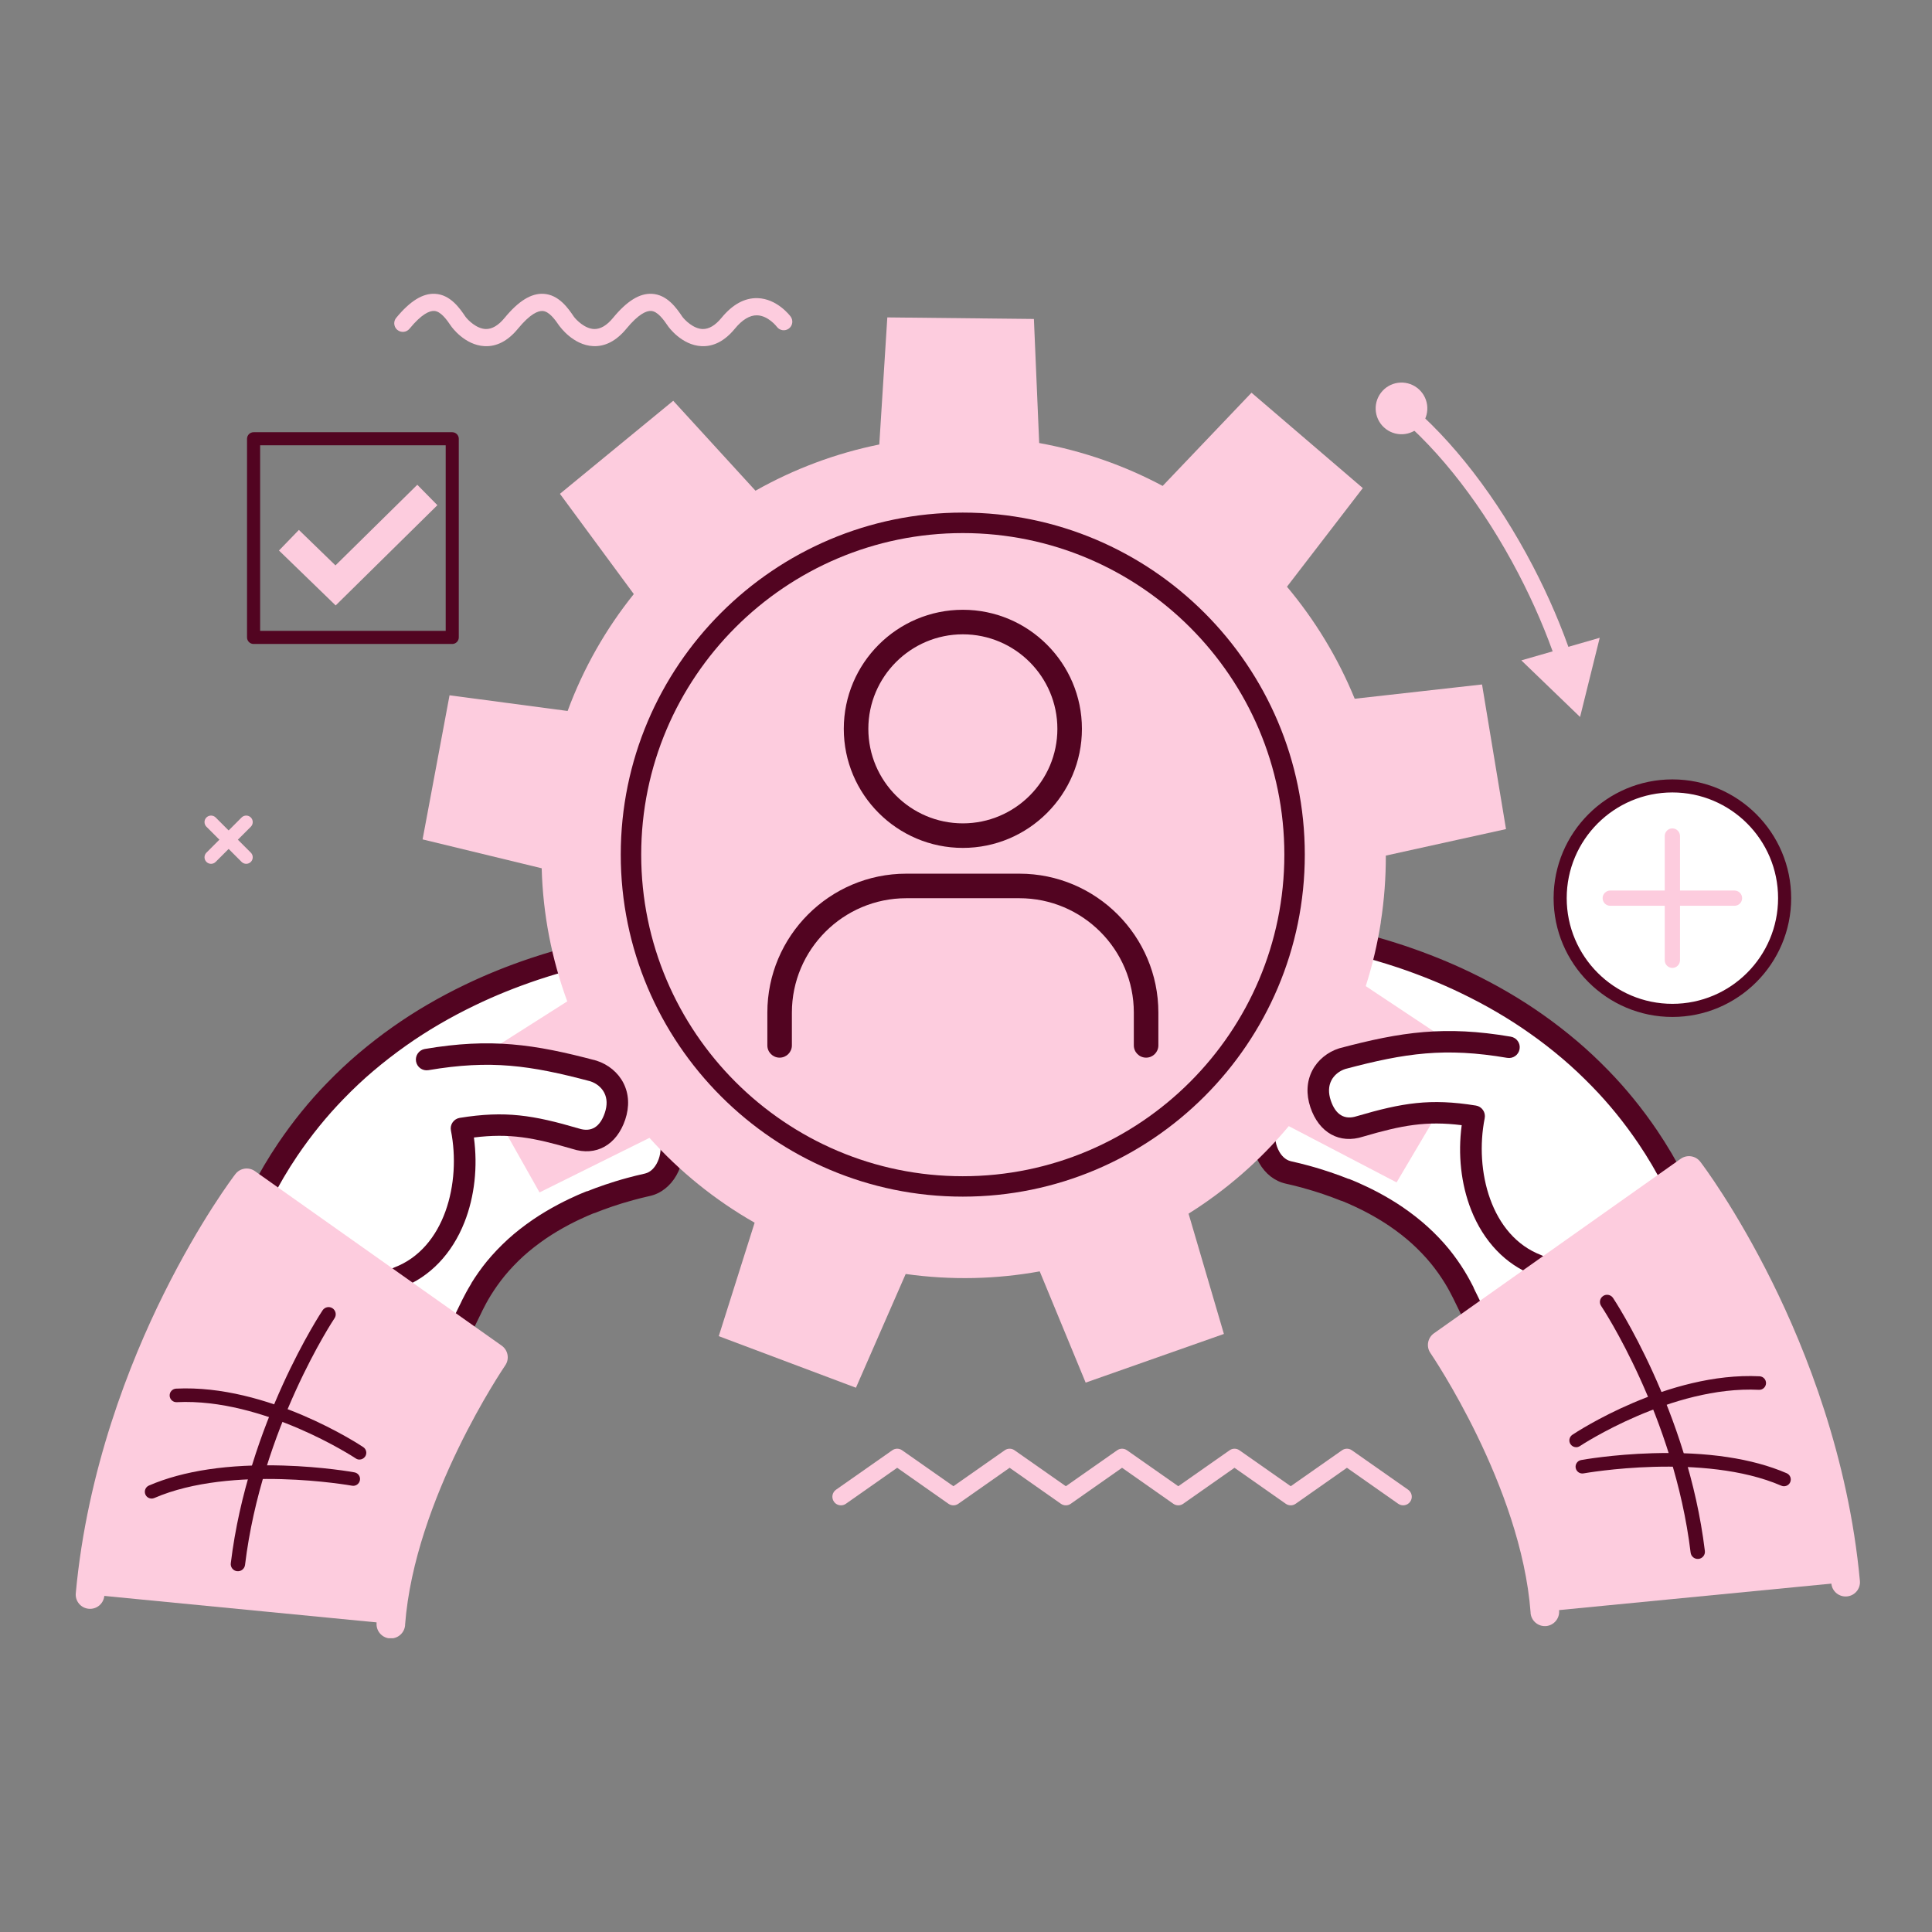 <svg xmlns="http://www.w3.org/2000/svg" xmlns:xlink="http://www.w3.org/1999/xlink" width="1080" zoomAndPan="magnify" viewBox="0 0 810 810" height="1080" preserveAspectRatio="xMidYMid meet" version="1.0"><rect x="0" y="0" width="810" height="810" fill="#808080" stroke="none"/><defs><clipPath id="1b900b5410"><path d="M 31 489 L 213 489 L 213 686.832 L 31 686.832 Z M 31 489 " clip-rule="nonzero"/></clipPath></defs><path fill="#fdccde" d="M 234.703 136.848 C 234.703 136.848 240.242 144.699 248.66 145.113 C 253.738 145.352 258.418 142.898 262.605 137.824 C 267.816 131.496 271.094 130.277 272.926 130.363 C 275.637 130.484 278.074 133.793 280.164 136.863 C 280.215 136.949 285.703 144.719 294.121 145.129 C 299.199 145.371 303.879 142.918 308.066 137.84 C 311.184 134.035 314.324 132.148 317.359 132.199 C 322.055 132.285 325.641 136.914 325.711 137.02 C 326.895 138.613 329.141 138.938 330.734 137.754 C 332.328 136.574 332.652 134.309 331.473 132.715 C 331.25 132.406 325.812 125.203 317.562 124.996 C 312.18 124.859 307.105 127.637 302.488 133.262 C 299.867 136.453 297.207 138.012 294.566 137.945 C 290.641 137.824 287.059 134.121 286.082 132.801 C 283.715 129.301 279.77 123.488 273.254 123.18 C 268.109 122.938 262.809 126.23 257.031 133.262 C 254.406 136.453 251.75 138.012 249.109 137.945 C 245.18 137.824 241.598 134.121 240.617 132.801 C 238.254 129.301 234.293 123.488 227.793 123.18 C 222.648 122.938 217.348 126.23 211.57 133.262 C 208.945 136.453 206.289 138.012 203.648 137.945 C 199.719 137.824 196.137 134.121 195.16 132.801 C 192.793 129.301 188.848 123.488 182.332 123.18 C 177.188 122.938 171.891 126.23 166.109 133.262 C 165.562 133.93 165.285 134.738 165.285 135.543 C 165.285 136.59 165.734 137.617 166.605 138.32 C 168.152 139.59 170.414 139.367 171.684 137.824 C 176.879 131.496 180.172 130.277 182.008 130.363 C 184.715 130.484 187.152 133.793 189.227 136.863 C 189.277 136.934 194.746 144.719 203.184 145.129 C 208.262 145.371 212.961 142.918 217.125 137.84 C 222.324 131.512 225.613 130.297 227.449 130.383 C 230.16 130.5 232.594 133.812 234.688 136.883 Z M 234.703 136.848 " fill-opacity="1" fill-rule="nonzero"/><path fill="#fdccde" d="M 88.48 362.16 C 87.777 362.16 87.074 361.887 86.543 361.355 C 85.477 360.289 85.477 358.543 86.543 357.48 L 101.289 342.73 C 102.352 341.668 104.102 341.668 105.164 342.73 C 106.227 343.793 106.227 345.543 105.164 346.605 L 90.418 361.355 C 89.887 361.887 89.184 362.16 88.48 362.16 Z M 88.48 362.16 " fill-opacity="1" fill-rule="nonzero"/><path fill="#fdccde" d="M 103.227 362.16 C 102.523 362.16 101.82 361.887 101.289 361.355 L 86.543 346.605 C 85.477 345.527 85.477 343.793 86.543 342.73 C 87.605 341.668 89.352 341.668 90.418 342.73 L 105.164 357.48 C 106.227 358.543 106.227 360.289 105.164 361.355 C 104.633 361.887 103.93 362.16 103.227 362.16 Z M 103.227 362.16 " fill-opacity="1" fill-rule="nonzero"/><path fill="#fdccde" d="M 652.66 277.961 C 648.461 265.496 643.059 252.906 636.613 240.527 C 622.09 212.695 603.773 188.891 585.012 173.512 L 589.367 168.211 C 608.812 184.16 627.746 208.715 642.684 237.355 C 649.301 250.043 654.84 262.973 659.145 275.766 L 652.645 277.961 Z M 652.66 277.961 " fill-opacity="1" fill-rule="nonzero"/><path fill="#fdccde" d="M 581.035 179.855 C 576.266 176.238 575.34 169.445 578.961 164.68 C 582.578 159.91 589.367 158.984 594.137 162.602 C 598.902 166.223 599.828 173.012 596.211 177.781 C 592.59 182.547 585.801 183.473 581.035 179.855 Z M 581.035 179.855 " fill-opacity="1" fill-rule="nonzero"/><path fill="#fdccde" d="M 637.828 276.863 L 662.453 300.598 L 670.688 267.398 Z M 637.828 276.863 " fill-opacity="1" fill-rule="nonzero"/><path fill="#ffffff" d="M 701.156 329.492 C 675.215 329.492 654.102 350.602 654.102 376.547 C 654.102 402.492 675.215 423.605 701.156 423.605 C 727.105 423.605 748.215 402.492 748.215 376.547 C 748.215 350.602 727.105 329.492 701.156 329.492 Z M 701.156 329.492 " fill-opacity="1" fill-rule="nonzero"/><path fill="#520421" d="M 701.156 426.363 C 673.703 426.363 651.359 404.02 651.359 376.562 C 651.359 349.109 673.703 326.766 701.156 326.766 C 728.613 326.766 750.957 349.109 750.957 376.562 C 750.957 404.02 728.613 426.363 701.156 426.363 Z M 701.156 332.234 C 676.719 332.234 656.848 352.109 656.848 376.547 C 656.848 400.984 676.719 420.859 701.156 420.859 C 725.594 420.859 745.469 400.984 745.469 376.547 C 745.469 352.109 725.594 332.234 701.156 332.234 Z M 701.156 332.234 " fill-opacity="1" fill-rule="nonzero"/><path fill="#fdccde" d="M 727.191 373.359 L 675.109 373.359 C 673.344 373.359 671.902 374.797 671.902 376.562 C 671.902 378.332 673.328 379.754 675.109 379.754 L 727.191 379.754 C 728.957 379.754 730.398 378.332 730.398 376.562 C 730.398 374.797 728.957 373.359 727.191 373.359 Z M 727.191 373.359 " fill-opacity="1" fill-rule="nonzero"/><path fill="#fdccde" d="M 140.73 253.832 L 116.961 230.805 L 125.312 222.176 L 140.645 237.047 L 174.957 203.246 L 183.379 211.801 Z M 140.73 253.832 " fill-opacity="1" fill-rule="nonzero"/><path fill="#520421" d="M 189.602 269.988 L 106.312 269.988 C 104.805 269.988 103.57 268.754 103.57 267.242 L 103.57 183.953 C 103.57 182.445 104.805 181.211 106.312 181.211 L 189.602 181.211 C 191.113 181.211 192.348 182.445 192.348 183.953 L 192.348 267.242 C 192.348 268.754 191.113 269.988 189.602 269.988 Z M 109.059 264.5 L 186.859 264.5 L 186.859 186.695 L 109.059 186.695 Z M 109.059 264.5 " fill-opacity="1" fill-rule="nonzero"/><path fill="#fdccde" d="M 590.363 624.566 L 566.785 608.035 C 565.547 607.16 563.883 607.16 562.648 608.035 L 541.145 623.105 L 519.641 608.035 C 518.406 607.16 516.746 607.16 515.512 608.035 L 494.004 623.105 L 472.5 608.035 C 471.266 607.16 469.602 607.16 468.367 608.035 L 446.863 623.105 L 425.359 608.035 C 424.125 607.16 422.461 607.16 421.227 608.035 L 399.723 623.105 L 378.219 608.035 C 376.984 607.16 375.32 607.16 374.086 608.035 L 350.508 624.566 C 348.879 625.715 348.484 627.945 349.633 629.59 C 350.336 630.586 351.449 631.117 352.582 631.117 C 353.301 631.117 354.023 630.91 354.641 630.465 L 376.145 615.375 L 397.648 630.465 C 398.883 631.34 400.547 631.34 401.781 630.465 L 423.285 615.375 L 444.789 630.465 C 446.023 631.34 447.688 631.34 448.922 630.465 L 470.426 615.375 L 491.93 630.465 C 493.164 631.34 494.828 631.34 496.062 630.465 L 517.566 615.375 L 539.07 630.465 C 540.309 631.34 541.969 631.34 543.203 630.465 L 564.707 615.375 L 586.211 630.465 C 587.844 631.598 590.086 631.219 591.234 629.59 C 592.387 627.961 591.992 625.715 590.363 624.566 Z M 590.363 624.566 " fill-opacity="1" fill-rule="nonzero"/><path fill="#ffffff" d="M 704.055 511.594 C 705.238 511.109 706.078 509.98 706.406 508.438 C 706.715 506.891 706.523 505.059 705.734 503.375 C 705.734 503.375 705.41 502.691 704.809 501.406 C 704.5 500.754 704.145 499.965 703.695 499.039 C 703.25 498.113 702.703 497.051 702.102 495.867 C 699.703 491.117 696.031 484.379 690.852 476.73 C 685.691 469.078 679.035 460.508 671.027 452.273 C 667.035 448.16 662.746 444.078 658.203 440.223 C 653.656 436.359 648.906 432.676 644.035 429.246 C 634.297 422.367 624.109 416.605 614.406 411.941 C 604.699 407.277 595.488 403.762 587.582 401.086 C 579.66 398.445 573.027 396.645 568.359 395.48 C 566.027 394.914 564.195 394.469 562.941 394.191 C 561.691 393.902 561.02 393.766 561.02 393.766 C 560.695 393.695 560.387 393.645 560.062 393.609 L 558.844 393.352 C 553.371 392.188 548.055 393.113 544.062 395.43 C 540.047 397.758 537.355 401.465 536.773 405.871 C 536.465 408.168 536.758 410.418 537.477 412.523 L 536.996 412.457 C 532.023 411.77 527.102 412.988 523.363 415.816 C 519.711 418.562 517.652 422.488 517.449 426.723 C 517.273 430.102 518.254 433.293 519.898 436 C 521.562 438.711 523.945 440.957 526.758 442.465 C 525.27 444.594 524.324 447.129 524.047 449.859 C 523.707 453.426 524.496 456.836 526.004 459.703 C 527.531 462.582 529.762 464.914 532.488 466.387 C 531.164 468.395 530.273 470.742 529.914 473.316 C 529.277 477.707 530.223 481.906 532.059 485.168 C 533.91 488.441 536.688 490.773 540.082 491.547 C 540.082 491.547 541.625 491.887 543.906 492.453 C 546.188 493.02 549.223 493.844 552.156 494.754 C 555.105 495.66 557.988 496.656 560.113 497.445 C 561.156 497.84 562.051 498.18 562.668 498.422 C 563.27 498.66 563.629 498.797 563.629 498.797 C 563.852 498.883 564.07 498.953 564.297 498.988 C 564.297 498.988 564.586 499.105 565.121 499.312 C 565.648 499.535 566.406 499.859 567.383 500.293 C 569.305 501.148 572.031 502.398 575.133 504.027 C 578.238 505.66 581.719 507.68 585.184 510.031 C 588.629 512.398 592.094 515.039 595.215 517.887 C 598.355 520.73 601.219 523.75 603.668 526.75 C 606.105 529.75 608.145 532.719 609.793 535.359 C 611.418 538 612.621 540.348 613.445 541.996 C 613.871 542.82 614.145 543.504 614.371 543.949 C 614.574 544.398 621.332 558.184 621.332 558.184 C 622.051 559.812 629.668 554 632.117 552.988 L 704.008 511.594 Z M 704.055 511.594 " fill-opacity="1" fill-rule="nonzero"/><path fill="#520421" d="M 622.723 563.207 C 620.27 563.52 618.039 562.367 617.047 560.242 C 615.895 557.91 610.578 547.039 610.102 546.043 C 609.996 545.836 609.895 545.598 609.758 545.34 C 609.602 544.98 609.43 544.617 609.227 544.242 L 609.191 544.176 C 608.281 542.391 607.203 540.281 605.727 537.895 C 603.977 535.066 602.039 532.34 599.965 529.785 C 597.633 526.938 594.957 524.129 592.008 521.434 C 589.266 518.949 586.059 516.426 582.492 513.992 C 579.523 511.984 576.301 510.066 572.922 508.281 C 569.988 506.738 567.418 505.555 565.48 504.699 L 562.926 503.617 C 562.566 503.531 562.188 503.41 561.844 503.273 L 560.918 502.898 L 558.414 501.938 C 556.066 501.062 553.27 500.121 550.77 499.348 C 547.422 498.32 544.316 497.512 542.758 497.117 C 541.523 496.809 540.512 496.57 539.859 496.43 L 539.035 496.242 C 534.441 495.215 530.48 492.125 527.891 487.547 C 525.387 483.125 524.426 477.824 525.164 472.648 C 525.406 471.004 525.797 469.426 526.363 467.914 C 524.531 466.27 522.969 464.246 521.75 461.965 C 519.691 458.07 518.836 453.734 519.266 449.41 C 519.438 447.559 519.863 445.742 520.535 444.043 C 518.68 442.484 517.086 440.633 515.801 438.539 C 513.52 434.816 512.422 430.652 512.629 426.5 C 512.902 420.824 515.766 415.527 520.449 411.996 C 523.672 409.559 527.633 408.031 531.816 407.602 C 531.816 406.816 531.887 406.043 531.988 405.254 C 532.742 399.492 536.258 394.398 541.625 391.297 C 544.301 389.734 547.457 388.688 550.734 388.277 C 553.734 387.898 556.785 388.035 559.82 388.672 L 560.797 388.875 C 561.191 388.93 561.605 388.996 561.996 389.082 L 563.969 389.527 C 565.207 389.801 567.074 390.25 569.477 390.832 C 575.922 392.445 582.508 394.363 589.059 396.543 C 598.902 399.871 607.852 403.488 616.445 407.621 C 627.352 412.852 637.555 418.816 646.766 425.32 C 651.77 428.836 656.641 432.625 661.27 436.551 C 665.609 440.238 670.051 444.387 674.441 448.914 C 681.797 456.477 688.656 464.914 694.812 474.02 C 699.051 480.297 702.84 486.727 706.371 493.672 L 706.887 494.684 C 707.297 495.504 707.691 496.262 708.016 496.945 L 710.074 501.336 C 711.258 503.875 711.637 506.738 711.105 509.379 C 710.488 512.379 708.703 514.711 706.219 515.859 L 634.262 557.293 L 633.953 557.414 C 633.473 557.617 631.914 558.594 630.883 559.23 C 627.246 561.512 624.883 562.898 622.703 563.191 Z M 617.766 539.785 C 618.09 540.418 618.348 540.969 618.52 541.379 C 618.586 541.535 618.656 541.672 618.727 541.789 L 618.777 541.875 C 618.949 542.219 621.504 547.449 623.871 552.301 C 624.59 551.871 625.293 551.426 625.824 551.102 C 627.695 549.934 628.945 549.164 630.023 548.668 L 701.723 507.375 C 701.793 506.926 701.758 506.156 701.398 505.387 L 699.355 501.047 C 699.066 500.445 698.723 499.758 698.344 499.02 L 697.832 497.992 C 694.488 491.41 690.902 485.32 686.891 479.387 C 681.043 470.762 674.562 462.754 667.582 455.602 C 663.395 451.297 659.195 447.336 655.082 443.855 C 650.672 440.098 646.027 436.496 641.258 433.156 C 632.477 426.945 622.738 421.27 612.312 416.262 C 604.082 412.301 595.488 408.82 586.043 405.629 C 579.73 403.539 573.383 401.688 567.195 400.145 C 564.879 399.578 563.098 399.148 561.914 398.895 L 559.977 398.465 C 559.891 398.445 559.754 398.43 559.613 398.41 L 559.34 398.379 L 557.852 398.051 C 555.875 397.641 553.906 397.539 551.984 397.793 C 549.98 398.051 548.074 398.668 546.496 399.594 C 543.684 401.223 541.934 403.676 541.559 406.504 C 541.371 407.965 541.523 409.473 542.035 410.965 L 544.594 418.375 L 536.344 417.207 C 535.059 417.016 533.738 417.016 532.469 417.172 C 530.152 417.465 528.027 418.32 526.297 419.625 C 523.844 421.477 522.418 424.066 522.281 426.93 C 522.18 429.141 522.781 431.406 524.047 433.465 C 525.27 435.469 527.016 437.098 529.074 438.195 L 533.855 440.75 L 530.754 445.191 C 529.723 446.668 529.074 448.434 528.902 450.305 C 528.66 452.754 529.16 455.227 530.324 457.453 C 531.422 459.531 532.984 461.141 534.836 462.152 L 539.449 464.637 L 536.582 469.012 C 535.625 470.469 535.004 472.152 534.75 474.004 C 534.305 477.086 534.867 480.227 536.328 482.801 C 537.184 484.328 538.73 486.246 541.129 486.832 C 541.848 486.969 543 487.242 545.141 487.773 C 546.805 488.184 550.117 489.043 553.664 490.137 C 556.324 490.961 559.324 491.973 561.879 492.914 L 565.309 494.238 L 565.648 494.289 L 567.984 495.25 L 569.426 495.867 C 571.48 496.793 574.258 498.062 577.469 499.742 C 581.152 501.695 584.703 503.809 587.961 506.02 C 591.906 508.727 595.473 511.523 598.543 514.32 C 601.852 517.32 604.852 520.477 607.477 523.68 C 609.809 526.547 611.984 529.613 613.957 532.805 C 615.758 535.738 617.078 538.344 617.816 539.766 Z M 617.766 539.785 " fill-opacity="1" fill-rule="nonzero"/><path fill="#ffffff" d="M 107.461 516.754 C 106.277 516.273 105.438 515.141 105.113 513.598 C 104.805 512.055 104.992 510.219 105.781 508.539 C 105.781 508.539 106.105 507.852 106.707 506.566 C 107.016 505.914 107.375 505.125 107.82 504.199 C 108.27 503.273 108.816 502.211 109.418 501.027 C 111.816 496.277 115.488 489.539 120.668 481.891 C 125.828 474.242 132.48 465.668 140.488 457.438 C 144.484 453.32 148.773 449.242 153.316 445.379 C 157.863 441.523 162.609 437.836 167.48 434.406 C 177.223 427.531 187.41 421.77 197.113 417.102 C 206.82 412.438 216.027 408.926 223.934 406.25 C 231.855 403.609 238.492 401.809 243.156 400.641 C 245.488 400.074 247.324 399.629 248.578 399.355 C 249.828 399.062 250.496 398.926 250.496 398.926 C 250.824 398.859 251.133 398.805 251.457 398.77 L 252.676 398.516 C 258.145 397.348 263.461 398.273 267.457 400.59 C 271.469 402.906 274.16 406.625 274.746 411.031 C 275.055 413.332 274.762 415.578 274.043 417.688 L 274.52 417.617 C 279.496 416.934 284.418 418.148 288.156 420.98 C 291.809 423.723 293.867 427.648 294.07 431.887 C 294.242 435.266 293.266 438.453 291.617 441.164 C 289.957 443.875 287.57 446.117 284.758 447.629 C 286.25 449.754 287.195 452.293 287.469 455.02 C 287.812 458.602 287.023 461.996 285.516 464.863 C 283.988 467.742 281.758 470.074 279.031 471.551 C 280.352 473.555 281.242 475.906 281.605 478.477 C 282.242 482.867 281.293 487.07 279.461 490.328 C 277.609 493.602 274.832 495.934 271.434 496.707 C 271.434 496.707 269.891 497.051 267.609 497.617 C 265.332 498.18 262.297 499.004 259.363 499.914 C 256.414 500.82 253.531 501.816 251.406 502.605 C 250.359 503.02 249.469 503.344 248.852 503.582 C 248.25 503.84 247.891 503.977 247.891 503.977 C 247.668 504.062 247.445 504.133 247.223 504.164 C 247.223 504.164 246.93 504.285 246.398 504.492 C 245.867 504.715 245.113 505.039 244.137 505.453 C 242.215 506.312 239.488 507.562 236.383 509.191 C 233.281 510.82 229.801 512.844 226.336 515.195 C 222.887 517.559 219.426 520.199 216.305 523.066 C 213.164 525.91 210.301 528.93 207.848 531.93 C 205.414 534.93 203.375 537.895 201.727 540.535 C 200.098 543.18 198.898 545.527 198.074 547.176 C 197.645 547.996 197.371 548.684 197.148 549.129 C 196.941 549.574 190.188 563.363 190.188 563.363 C 189.465 564.992 181.852 559.164 179.398 558.168 L 107.512 516.773 Z M 107.461 516.754 " fill-opacity="1" fill-rule="nonzero"/><path fill="#520421" d="M 180.617 564.41 C 179.59 563.773 178.047 562.797 177.547 562.594 L 177.238 562.469 L 105.285 521.039 C 102.797 519.891 101.031 517.543 100.398 514.559 C 99.863 511.918 100.227 509.07 101.426 506.516 L 103.484 502.125 C 103.809 501.441 104.203 500.684 104.613 499.859 L 105.129 498.852 C 108.664 491.887 112.453 485.457 116.688 479.199 C 122.844 470.109 129.688 461.656 137.062 454.094 C 141.449 449.566 145.891 445.398 150.23 441.727 C 154.859 437.801 159.73 434.012 164.738 430.496 C 173.945 423.996 184.148 418.027 195.055 412.797 C 203.648 408.668 212.598 405.031 222.441 401.723 C 228.992 399.543 235.578 397.621 242.027 396.012 C 244.426 395.41 246.297 394.98 247.531 394.707 L 249.504 394.262 C 249.898 394.176 250.309 394.105 250.703 394.055 L 251.68 393.852 C 254.715 393.215 257.77 393.078 260.77 393.453 C 264.043 393.867 267.184 394.914 269.875 396.473 C 275.223 399.578 278.758 404.672 279.512 410.434 C 279.617 411.207 279.668 411.992 279.684 412.781 C 283.867 413.211 287.828 414.738 291.055 417.172 C 295.734 420.703 298.598 425.984 298.871 431.68 C 299.078 435.832 297.98 439.98 295.699 443.719 C 294.414 445.809 292.82 447.664 290.969 449.223 C 291.617 450.938 292.051 452.738 292.238 454.59 C 292.664 458.914 291.809 463.25 289.75 467.141 C 288.535 469.441 286.973 471.445 285.137 473.094 C 285.703 474.586 286.098 476.16 286.336 477.824 C 287.074 483.004 286.113 488.305 283.609 492.727 C 281.02 497.289 277.062 500.395 272.465 501.422 L 271.641 501.609 C 270.988 501.766 269.977 501.988 268.742 502.297 C 267.184 502.691 264.078 503.496 260.734 504.527 C 258.23 505.297 255.438 506.242 253.086 507.117 L 250.582 508.078 L 249.656 508.453 C 249.312 508.59 248.953 508.711 248.578 508.797 L 246.023 509.879 C 244.102 510.734 241.512 511.918 238.578 513.461 C 235.199 515.246 231.961 517.184 229.012 519.172 C 225.441 521.625 222.238 524.129 219.492 526.613 C 216.543 529.305 213.867 532.117 211.535 534.965 C 209.461 537.504 207.539 540.23 205.773 543.059 C 204.301 545.461 203.203 547.551 202.309 549.336 L 202.277 549.406 C 202.07 549.797 201.898 550.156 201.746 550.52 C 201.625 550.793 201.504 551.031 201.402 551.223 C 200.922 552.234 195.605 563.09 194.457 565.422 C 193.461 567.531 191.23 568.695 188.781 568.387 C 186.602 568.113 184.254 566.707 180.602 564.426 Z M 197.613 537.984 C 199.586 534.793 201.762 531.727 204.094 528.859 C 206.734 525.656 209.734 522.496 213.027 519.496 C 216.098 516.699 219.648 513.922 223.609 511.215 C 226.867 509.004 230.418 506.891 234.102 504.938 C 237.309 503.238 240.07 501.973 242.145 501.047 L 243.586 500.43 L 245.918 499.469 L 246.262 499.418 L 249.691 498.094 C 252.246 497.152 255.23 496.141 257.906 495.316 C 261.453 494.219 264.766 493.363 266.43 492.949 C 268.57 492.422 269.723 492.145 270.441 492.008 C 272.859 491.426 274.383 489.504 275.242 487.98 C 276.699 485.391 277.266 482.266 276.82 479.18 C 276.562 477.328 275.926 475.648 274.984 474.191 L 272.121 469.816 L 276.734 467.332 C 278.602 466.336 280.164 464.707 281.242 462.633 C 282.41 460.402 282.906 457.934 282.668 455.48 C 282.496 453.613 281.844 451.848 280.816 450.371 L 277.711 445.93 L 282.496 443.375 C 284.555 442.277 286.285 440.633 287.52 438.645 C 288.789 436.582 289.391 434.32 289.289 432.109 C 289.148 429.246 287.727 426.637 285.273 424.805 C 283.543 423.484 281.398 422.645 279.102 422.352 C 277.832 422.195 276.512 422.195 275.227 422.383 L 266.977 423.551 L 269.531 416.125 C 270.047 414.617 270.199 413.125 270.012 411.668 C 269.637 408.84 267.887 406.387 265.074 404.758 C 263.48 403.832 261.594 403.215 259.586 402.957 C 257.664 402.715 255.691 402.801 253.723 403.215 L 252.23 403.539 L 251.957 403.574 C 251.816 403.574 251.68 403.609 251.594 403.625 L 249.656 404.051 C 248.473 404.312 246.691 404.738 244.375 405.305 C 238.168 406.852 231.824 408.703 225.527 410.793 C 216.082 413.984 207.488 417.449 199.258 421.426 C 188.832 426.434 179.09 432.125 170.312 438.332 C 165.543 441.695 160.895 445.297 156.488 449.035 C 152.375 452.516 148.172 456.461 143.988 460.781 C 137.027 467.93 130.527 475.941 124.68 484.566 C 120.668 490.5 117.082 496.586 113.738 503.172 L 113.223 504.199 C 112.848 504.938 112.488 505.625 112.211 506.227 L 110.172 510.562 C 109.812 511.332 109.762 512.09 109.848 512.551 L 181.543 553.848 C 182.625 554.344 183.891 555.113 185.746 556.281 C 186.277 556.605 186.98 557.051 187.699 557.48 C 190.066 552.609 192.641 547.398 192.793 547.055 L 192.844 546.969 C 192.914 546.848 192.965 546.711 193.051 546.555 C 193.238 546.145 193.48 545.598 193.805 544.965 C 194.523 543.539 195.863 540.934 197.664 538 Z M 197.613 537.984 " fill-opacity="1" fill-rule="nonzero"/><path fill="#fdccde" d="M 578.891 386.648 C 580.363 377.27 581.035 367.922 581.016 358.715 L 631.398 347.602 L 621.348 286.965 L 567.965 292.949 C 560.988 275.887 551.367 260.043 539.57 245.98 L 571.363 204.633 L 524.699 164.645 L 487.453 203.727 C 471.625 195.27 454.238 189.113 435.684 185.738 L 433.469 133.727 L 372.012 133.074 L 368.648 186.355 C 350.25 190.074 332.777 196.676 316.742 205.73 L 282.254 168.023 L 234.754 207.035 L 265.727 249.066 C 254.062 263.59 244.633 280.07 237.977 298.078 L 188.473 291.508 L 177.172 351.922 L 227.105 364.027 C 227.621 383.406 231.344 402.199 237.824 419.828 L 196.016 446.395 L 226.199 499.93 L 272.293 477.055 C 284.863 491.062 299.73 503.137 316.383 512.621 L 301.344 560.191 L 358.855 581.812 L 379.711 534.125 C 398.898 536.816 417.812 536.305 435.906 533.027 L 455.164 579.672 L 513.125 559.266 L 498.309 508.828 C 514.121 498.918 528.32 486.539 540.32 472.133 L 585.527 495.73 L 616.805 442.828 L 572.594 413.434 C 575.355 404.809 577.484 395.875 578.922 386.664 Z M 578.891 386.648 " fill-opacity="1" fill-rule="nonzero"/><path fill="#520421" d="M 403.648 501.695 C 324.578 501.695 260.254 437.371 260.254 358.301 C 260.254 279.23 324.578 214.906 403.648 214.906 C 482.723 214.906 547.043 279.23 547.043 358.301 C 547.043 437.371 482.723 501.695 403.648 501.695 Z M 403.648 223.496 C 329.312 223.496 268.828 283.98 268.828 358.32 C 268.828 432.656 329.312 493.141 403.648 493.141 C 477.988 493.141 538.469 432.656 538.469 358.32 C 538.469 283.98 477.988 223.496 403.648 223.496 Z M 403.648 223.496 " fill-opacity="1" fill-rule="nonzero"/><path fill="#ffffff" d="M 562.84 443.84 C 588.305 437.082 605.863 434.527 632.688 439.086 L 644.672 530.473 C 622.105 521.93 612.98 493.5 618.039 467.965 C 598.953 464.898 587.789 467.125 570.164 472.27 C 563.371 474.5 556.684 471.789 553.684 462.805 C 550.422 453.062 555.875 446.016 562.84 443.82 Z M 562.84 443.84 " fill-opacity="1" fill-rule="nonzero"/><path fill="#520421" d="M 645.238 534.93 C 646.832 534.727 648.273 533.664 648.891 532.051 C 649.766 529.719 648.598 527.129 646.266 526.254 C 625.004 518.211 618.125 490.672 622.465 468.824 C 622.703 467.625 622.445 466.371 621.742 465.375 C 621.039 464.363 619.977 463.695 618.762 463.508 C 599.621 460.418 587.91 462.375 568.891 467.949 C 563.68 469.664 559.941 467.363 557.934 461.383 C 556.871 458.207 556.957 455.379 558.176 452.996 C 559.305 450.766 561.465 449 564.07 448.16 C 589.246 441.473 605.828 439.086 631.898 443.512 C 634.363 443.926 636.68 442.277 637.09 439.824 C 637.52 437.371 635.855 435.043 633.402 434.629 C 605.812 429.93 587.602 432.57 561.652 439.465 C 561.586 439.465 561.516 439.5 561.465 439.516 C 556.527 441.074 552.395 444.488 550.148 448.879 C 547.816 453.441 547.559 458.742 549.379 464.211 C 552.961 474.93 561.656 479.762 571.531 476.523 C 587.824 471.754 597.891 469.887 612.828 471.738 C 611.18 484 612.535 496.449 616.77 507.219 C 621.984 520.477 631.312 530.234 643.043 534.656 C 643.746 534.93 644.484 535 645.188 534.914 Z M 645.238 534.93 " fill-opacity="1" fill-rule="nonzero"/><path fill="#fdccde" d="M 647.672 675.617 C 647.672 675.617 742.262 666.422 773.781 663.355 C 764.727 564.668 708.102 490.758 708.102 490.758 L 604.664 563.91 C 604.664 563.91 643.523 620.297 647.672 675.617 Z M 647.672 675.617 " fill-opacity="1" fill-rule="nonzero"/><path fill="#520421" d="M 748.008 623.105 C 749.09 623.09 750.117 622.453 750.562 621.391 C 751.18 619.953 750.512 618.273 749.07 617.656 C 734.648 611.43 715.75 608.602 692.91 609.27 C 675.984 609.766 663.43 612.031 662.898 612.133 C 661.355 612.406 660.328 613.898 660.617 615.445 C 660.91 616.984 662.387 618.012 663.93 617.723 C 664.426 617.637 714.207 608.773 746.824 622.887 C 747.199 623.055 747.613 623.125 748.008 623.125 Z M 748.008 623.105 " fill-opacity="1" fill-rule="nonzero"/><path fill="#520421" d="M 660.859 606.75 C 661.391 606.75 661.906 606.574 662.387 606.27 C 662.762 606.012 700.934 580.887 737.426 582.688 C 738.988 582.773 740.324 581.559 740.41 579.996 C 740.48 578.422 739.281 577.098 737.703 577.012 C 699.289 575.129 660.844 600.453 659.23 601.535 C 657.926 602.41 657.566 604.176 658.441 605.48 C 659.008 606.32 659.934 606.766 660.859 606.75 Z M 660.859 606.75 " fill-opacity="1" fill-rule="nonzero"/><path fill="#520421" d="M 712.082 653.582 C 710.469 653.734 709.012 652.586 708.805 650.957 C 701.844 593.527 671.594 547.965 671.285 547.516 C 670.359 546.145 670.738 544.277 672.109 543.352 C 673.48 542.426 675.352 542.801 676.277 544.176 C 676.582 544.637 707.641 591.398 714.773 650.238 C 714.98 651.883 713.797 653.375 712.152 653.582 C 712.133 653.582 712.098 653.582 712.082 653.582 Z M 712.082 653.582 " fill-opacity="1" fill-rule="nonzero"/><path fill="#fdccde" d="M 648.273 681.738 C 648.273 681.738 648.168 681.738 648.117 681.738 C 644.863 681.977 642.031 679.559 641.707 676.336 C 641.707 676.285 641.707 676.234 641.707 676.184 L 641.707 676.027 C 637.707 623.039 600.105 567.855 599.727 567.289 C 597.855 564.598 598.508 560.895 601.199 558.988 L 704.641 485.832 C 707.281 483.965 710.914 484.516 712.871 487.086 C 713.469 487.859 727.551 506.379 742.934 537.367 C 757.113 565.934 775 610.898 779.77 662.789 C 780.074 666.082 777.656 668.996 774.363 669.305 L 774.328 669.305 C 771.023 669.613 768.105 667.18 767.797 663.887 C 763.219 613.949 745.965 570.566 732.301 542.973 C 721.789 521.762 711.738 506.363 706.699 499.07 L 612.844 565.457 C 622.48 580.633 650.09 627.789 653.66 675.152 L 653.66 675.324 C 653.898 678.582 651.48 681.41 648.254 681.738 Z M 648.273 681.738 " fill-opacity="1" fill-rule="nonzero"/><path fill="#ffffff" d="M 248.695 449 C 223.23 442.242 205.672 439.672 178.852 444.25 L 166.863 535.633 C 189.43 527.109 198.555 498.66 193.496 473.129 C 212.582 470.059 223.746 472.289 241.375 477.434 C 248.164 479.66 254.852 476.949 257.855 467.965 C 261.113 458.227 255.66 451.176 248.695 448.98 Z M 248.695 449 " fill-opacity="1" fill-rule="nonzero"/><path fill="#520421" d="M 166.281 540.094 C 164.688 539.887 163.246 538.824 162.629 537.211 C 161.754 534.879 162.918 532.289 165.25 531.414 C 186.516 523.371 193.391 495.832 189.055 473.984 C 188.812 472.785 189.07 471.531 189.773 470.539 C 190.477 469.543 191.539 468.859 192.758 468.668 C 211.895 465.582 223.609 467.539 242.625 473.109 C 247.84 474.824 251.578 472.527 253.582 466.543 C 254.645 463.371 254.562 460.543 253.344 458.156 C 252.211 455.926 250.051 454.16 247.445 453.32 C 222.27 446.633 205.688 444.25 179.621 448.672 C 177.152 449.086 174.84 447.441 174.426 444.988 C 173.996 442.535 175.66 440.203 178.113 439.789 C 205.707 435.094 223.918 437.734 249.863 444.625 C 249.93 444.625 250 444.664 250.051 444.68 C 254.988 446.238 259.121 449.652 261.367 454.039 C 263.699 458.602 263.957 463.902 262.141 469.371 C 258.555 480.09 249.863 484.926 239.984 481.688 C 223.695 476.918 213.629 475.047 198.691 476.898 C 200.336 489.16 198.984 501.609 194.746 512.379 C 189.535 525.633 180.207 535.395 168.477 539.82 C 167.773 540.094 167.035 540.16 166.332 540.074 Z M 166.281 540.094 " fill-opacity="1" fill-rule="nonzero"/><path fill="#fdccde" d="M 163.844 680.777 C 163.844 680.777 69.254 671.586 37.734 668.516 C 46.789 569.828 103.414 495.918 103.414 495.918 L 206.855 569.074 C 206.855 569.074 167.996 625.457 163.844 680.777 Z M 163.844 680.777 " fill-opacity="1" fill-rule="nonzero"/><path fill="#520421" d="M 63.512 628.27 C 62.43 628.254 61.402 627.617 60.953 626.555 C 60.336 625.117 61.008 623.434 62.445 622.816 C 76.867 616.59 95.766 613.762 118.609 614.43 C 135.535 614.93 148.086 617.191 148.617 617.297 C 150.16 617.57 151.191 619.062 150.898 620.602 C 150.605 622.148 149.133 623.176 147.59 622.887 C 147.09 622.801 97.309 613.934 64.691 628.047 C 64.316 628.199 63.906 628.285 63.512 628.285 Z M 63.512 628.27 " fill-opacity="1" fill-rule="nonzero"/><path fill="#520421" d="M 150.676 611.93 C 150.145 611.93 149.629 611.773 149.148 611.445 C 148.773 611.191 110.602 586.066 74.109 587.867 C 72.547 587.953 71.211 586.734 71.125 585.176 C 71.055 583.598 72.258 582.277 73.836 582.191 C 112.246 580.305 150.691 605.633 152.305 606.715 C 153.609 607.59 153.969 609.355 153.094 610.656 C 152.527 611.48 151.602 611.945 150.676 611.93 Z M 150.676 611.93 " fill-opacity="1" fill-rule="nonzero"/><path fill="#520421" d="M 99.453 658.742 C 101.066 658.898 102.523 657.73 102.73 656.121 C 109.691 598.691 139.941 553.125 140.25 552.68 C 141.176 551.309 140.797 549.438 139.426 548.512 C 138.055 547.586 136.184 547.965 135.258 549.336 C 134.949 549.797 103.895 596.562 96.762 655.398 C 96.555 657.047 97.738 658.539 99.383 658.742 C 99.402 658.742 99.438 658.742 99.453 658.742 Z M 99.453 658.742 " fill-opacity="1" fill-rule="nonzero"/><g clip-path="url(#1b900b5410)"><path fill="#fdccde" d="M 163.262 686.902 C 163.262 686.902 163.363 686.902 163.418 686.902 C 166.676 687.141 169.504 684.723 169.832 681.5 C 169.832 681.449 169.832 681.398 169.832 681.344 L 169.832 681.207 C 173.824 628.219 211.434 573.035 211.809 572.469 C 213.68 569.777 213.027 566.074 210.336 564.168 L 106.895 491.012 C 104.254 489.145 100.621 489.695 98.664 492.266 C 98.062 493.039 83.984 511.559 68.602 542.547 C 54.422 571.113 36.535 616.078 31.77 667.969 C 31.461 671.262 33.879 674.176 37.172 674.484 L 37.203 674.484 C 40.516 674.793 43.43 672.359 43.738 669.066 C 48.316 619.129 65.566 575.762 79.234 548.152 C 89.746 526.938 99.797 511.523 104.84 504.25 L 198.691 570.617 C 189.055 585.793 161.445 632.953 157.879 680.312 L 157.879 680.484 C 157.637 683.746 160.055 686.574 163.281 686.902 Z M 163.262 686.902 " fill-opacity="1" fill-rule="nonzero"/></g><path fill="#fdccde" d="M 704.348 402.598 L 704.348 350.516 C 704.348 348.75 702.906 347.309 701.141 347.309 C 699.375 347.309 697.949 348.734 697.949 350.516 L 697.949 402.598 C 697.949 404.363 699.375 405.801 701.141 405.801 C 702.906 405.801 704.348 404.363 704.348 402.598 Z M 704.348 402.598 " fill-opacity="1" fill-rule="nonzero"/><path fill="#fdccde" d="M 448.457 305.57 C 448.457 330.297 428.41 350.344 403.684 350.344 C 378.957 350.344 358.91 330.297 358.91 305.57 C 358.91 280.844 378.957 260.797 403.684 260.797 C 428.41 260.797 448.457 280.844 448.457 305.57 Z M 448.457 305.57 " fill-opacity="1" fill-rule="nonzero"/><path fill="#520421" d="M 403.684 355.488 C 376.16 355.488 353.762 333.094 353.762 305.57 C 353.762 278.047 376.16 255.652 403.684 255.652 C 431.207 255.652 453.602 278.047 453.602 305.57 C 453.602 333.094 431.207 355.488 403.684 355.488 Z M 403.684 265.941 C 381.84 265.941 364.055 283.723 364.055 305.57 C 364.055 327.418 381.84 345.199 403.684 345.199 C 425.531 345.199 443.312 327.418 443.312 305.57 C 443.312 283.723 425.531 265.941 403.684 265.941 Z M 403.684 265.941 " fill-opacity="1" fill-rule="nonzero"/><path fill="#fdccde" d="M 427.398 371.438 L 379.969 371.438 C 350.645 371.438 326.859 395.203 326.859 424.547 L 326.859 438.281 L 480.492 438.281 L 480.492 424.547 C 480.492 395.223 456.727 371.438 427.383 371.438 Z M 427.398 371.438 " fill-opacity="1" fill-rule="nonzero"/><path fill="#520421" d="M 480.512 443.426 C 477.66 443.426 475.363 441.129 475.363 438.281 L 475.363 424.547 C 475.363 398.105 453.844 376.582 427.398 376.582 L 379.969 376.582 C 353.523 376.582 332.004 398.105 332.004 424.547 L 332.004 438.281 C 332.004 441.129 329.703 443.426 326.859 443.426 C 324.012 443.426 321.715 441.129 321.715 438.281 L 321.715 424.547 C 321.715 392.426 347.848 366.293 379.969 366.293 L 427.398 366.293 C 459.52 366.293 485.652 392.426 485.652 424.547 L 485.652 438.281 C 485.652 441.129 483.355 443.426 480.512 443.426 Z M 480.512 443.426 " fill-opacity="1" fill-rule="nonzero"/></svg>
